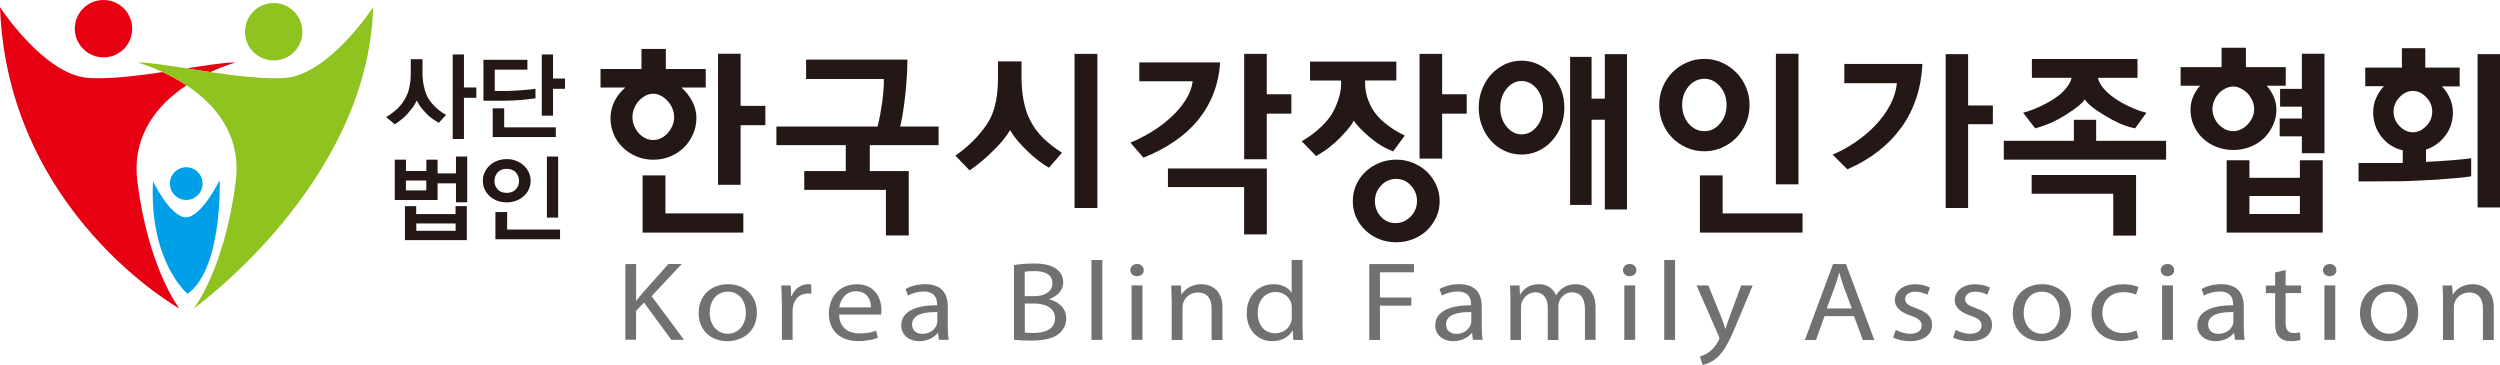<?xml version="1.0" encoding="UTF-8"?>
<svg id="_레이어_2" data-name="레이어 2" xmlns="http://www.w3.org/2000/svg" viewBox="0 0 313.18 45.7">
  <defs>
    <style>
      .cls-1 {
        fill: #e60012;
      }

      .cls-2 {
        fill: #727171;
      }

      .cls-3 {
        fill: #8fc31f;
      }

      .cls-4 {
        fill: #231815;
      }

      .cls-5 {
        fill: #00a0e9;
      }
    </style>
  </defs>
  <g id="_레이어_1-2" data-name="레이어 1">
    <g>
      <g>
        <g>
          <path class="cls-1" d="M16.56,3.59c0,1.99-1.61,3.6-3.59,3.6s-3.6-1.61-3.6-3.6,1.61-3.59,3.6-3.59,3.59,1.61,3.59,3.59Z"/>
          <path class="cls-1" d="M29.53,7.83c-1.13-.05-3.45.31-6.16.74.96.15,1.96.31,2.98.46,1.82-.84,3.18-1.2,3.18-1.2Z"/>
          <path class="cls-1" d="M11.04,9.76C5.52,9.37,0,.9,0,.9c.95,25.71,22.47,37.75,22.47,37.75,0,0-3.9-5-5.26-15.92-.74-5.95,2.72-9.77,6.16-12.04-1.04-.69-2.07-1.23-2.98-1.66-3.32.49-6.81.91-9.34.73Z"/>
        </g>
        <g>
          <path class="cls-3" d="M35.69,9.76c-2.53.18-6.02-.24-9.34-.73-1.03-.15-2.03-.31-2.98-.46-2.71-.43-5.03-.79-6.16-.74,0,0,1.36.36,3.18,1.2.92.42,1.95.97,2.98,1.66,3.44,2.27,6.91,6.09,6.16,12.04-1.36,10.92-5.26,15.92-5.26,15.92,0,0,21.87-15.66,22.47-37.75,0,0-5.52,8.47-11.04,8.86Z"/>
          <path class="cls-3" d="M30.69,3.98c0,1.99,1.61,3.59,3.6,3.59s3.59-1.61,3.59-3.59-1.61-3.6-3.59-3.6-3.6,1.61-3.6,3.6Z"/>
        </g>
        <g>
          <path class="cls-5" d="M19.16,22.69s2.17,4.53,4.13,4.53,4.23-4.66,4.23-4.66c0,0,.41,11.04-4.02,14.25,0,0-4.85-3.98-4.33-14.12Z"/>
          <path class="cls-5" d="M25.38,23c0,1.14-.92,2.05-2.05,2.05s-2.05-.92-2.05-2.05.92-2.05,2.05-2.05,2.05.92,2.05,2.05Z"/>
        </g>
      </g>
      <g>
        <g>
          <path class="cls-4" d="M88.41,8.64v2.33h-3.05c.54.46.98,1.03,1.34,1.69.36.67.54,1.37.54,2.11s-.14,1.41-.43,2.05c-.28.64-.66,1.19-1.13,1.65-.49.48-1.06.86-1.72,1.13-.66.27-1.36.41-2.11.41s-1.47-.14-2.12-.41c-.65-.27-1.22-.65-1.71-1.13-.49-.46-.87-1.01-1.14-1.65-.27-.64-.4-1.32-.4-2.05s.17-1.44.51-2.11c.34-.66.79-1.22,1.34-1.69h-3.1v-2.33h5.13v-2.51h3.05v2.51h5ZM84.22,13.56c-.15-.36-.35-.67-.6-.93-.24-.26-.52-.48-.83-.64-.31-.17-.63-.25-.95-.25-.34,0-.67.08-.98.25-.31.17-.58.38-.83.64-.24.26-.44.58-.58.93-.15.36-.22.72-.22,1.1s.07.77.22,1.12c.15.35.34.65.58.92.25.27.52.47.83.62.31.15.63.22.98.22s.64-.07.95-.22c.31-.15.59-.36.83-.62.24-.26.44-.57.6-.92.16-.35.23-.72.23-1.12s-.08-.75-.23-1.1ZM83.36,21.97v4.76h9.76v2.41h-12.62v-7.17h2.86ZM95.88,13.25v2.43h-3.1v7.47h-2.83V6.73h2.83v6.53h3.1Z"/>
          <path class="cls-4" d="M110.25,14.42c.1-.55.19-1.09.27-1.64.07-.54.12-1.07.16-1.58.04-.5.05-.94.04-1.3h-9.74v-2.43h12.69c0,.58-.02,1.23-.06,1.96-.04.73-.1,1.47-.18,2.23-.08.78-.18,1.53-.29,2.26-.11.73-.24,1.37-.37,1.93h4.81v2.33h-8.62v3.25h4.88v8.07h-2.86v-5.71h-10.23v-2.36h5.2v-3.25h-8.69v-2.33h12.67c.11-.41.22-.89.32-1.44Z"/>
          <path class="cls-4" d="M131.43,21.02c-.42-.23-.87-.53-1.34-.89-.47-.36-.93-.76-1.37-1.19-.45-.43-.87-.87-1.26-1.33-.38-.45-.69-.9-.92-1.33-.21.38-.5.79-.85,1.23-.36.44-.76.88-1.2,1.3-.49.5-1,.97-1.54,1.41-.54.45-1.03.82-1.49,1.12l-1.78-1.84c.98-.68,1.85-1.43,2.61-2.25.76-.82,1.34-1.6,1.73-2.35.34-.64.59-1.41.76-2.29.16-.88.24-1.8.24-2.74v-2.18h2.95v2.06c0,1.01.09,1.99.28,2.94.19.95.47,1.77.84,2.45.37.74.89,1.45,1.56,2.12.67.67,1.47,1.29,2.39,1.87l-1.64,1.89ZM134.61,6.75h2.86v19.31h-2.86V6.75Z"/>
          <path class="cls-4" d="M141.61,17.87c.88-.36,1.77-.82,2.66-1.36.9-.55,1.72-1.17,2.46-1.86.7-.64,1.29-1.34,1.78-2.1.49-.75.79-1.54.9-2.37h-6.69v-2.36h10.13c-.1,1.44-.39,2.77-.87,3.98-.48,1.21-1.14,2.32-1.96,3.31-.83.99-1.81,1.87-2.95,2.64-1.14.77-2.42,1.44-3.83,2l-1.64-1.89ZM146.3,21.1h12.4v8.26h-2.85v-5.93h-9.54v-2.33ZM161.77,11.81v2.43h-3.08v5.71h-2.83V6.75h2.83v5.06h3.08Z"/>
          <path class="cls-4" d="M164.11,10.08v-2.36h10.81v2.36h-3.91v.35c0,.74.13,1.46.4,2.15.27.69.6,1.27.99,1.75.39.49.92.98,1.57,1.46.66.48,1.33.87,2.01,1.19l-1.46,1.99c-.67-.28-1.21-.55-1.64-.82-.42-.27-.88-.6-1.37-1.02-.44-.38-.84-.76-1.2-1.13-.36-.37-.59-.67-.71-.9-.12.25-.33.56-.63.94-.31.38-.66.77-1.05,1.17-.44.45-.89.86-1.37,1.23-.47.37-1.03.74-1.68,1.11l-1.81-1.86c.67-.36,1.34-.84,2.03-1.43.68-.59,1.25-1.21,1.69-1.87.31-.5.59-1.1.84-1.8.25-.7.38-1.39.38-2.05v-.45h-3.91ZM179.92,27.21c-.29.62-.67,1.17-1.16,1.65-.49.46-1.07.83-1.73,1.09-.67.27-1.38.4-2.12.4s-1.48-.13-2.14-.4c-.66-.26-1.23-.63-1.72-1.09-.5-.48-.89-1.03-1.17-1.65-.28-.62-.41-1.29-.41-2.02s.14-1.38.41-2.01c.28-.63.67-1.18,1.17-1.66.49-.46,1.06-.83,1.72-1.11.66-.27,1.37-.41,2.14-.41s1.46.13,2.12.41c.67.28,1.24.64,1.73,1.11.49.48.87,1.04,1.16,1.66.28.63.43,1.3.43,2.01s-.14,1.4-.43,2.02ZM176.74,23.23c-.51-.55-1.13-.82-1.84-.82s-1.36.27-1.88.82c-.52.55-.78,1.2-.78,1.96s.25,1.41.74,1.95c.5.54,1.11.81,1.84.81s1.34-.27,1.88-.81c.54-.54.81-1.19.81-1.95s-.26-1.42-.77-1.96ZM183.74,11.81v2.43h-3.08v5.63h-2.83V6.75h2.83v5.06h3.08Z"/>
          <path class="cls-4" d="M195.55,15.79c-.27.71-.66,1.33-1.15,1.86-.47.53-1.04.95-1.69,1.25-.65.31-1.35.46-2.1.46s-1.48-.15-2.12-.46c-.65-.3-1.22-.72-1.71-1.25-.47-.53-.85-1.15-1.12-1.86-.28-.71-.42-1.48-.42-2.31s.14-1.57.42-2.28c.27-.71.65-1.33,1.12-1.86.49-.53,1.06-.95,1.71-1.27.65-.31,1.36-.47,2.12-.47s1.45.16,2.1.47c.65.32,1.21.74,1.69,1.27.49.53.87,1.15,1.15,1.86.28.71.42,1.47.42,2.28s-.14,1.6-.42,2.31ZM192.51,11.12c-.53-.64-1.16-.97-1.89-.97s-1.37.32-1.89.97c-.53.65-.79,1.43-.79,2.36s.26,1.74.79,2.38c.53.65,1.16.97,1.89.97s1.36-.32,1.89-.97c.53-.64.79-1.44.79-2.38s-.27-1.71-.79-2.36ZM201.04,6.78h2.78v19.46h-2.78v-11.24h-1.66v10.67h-2.69V7.12h2.69v5.24h1.66v-5.58Z"/>
          <path class="cls-4" d="M208.29,10.91c.29-.7.69-1.31,1.19-1.82.52-.53,1.12-.95,1.81-1.25.68-.31,1.42-.46,2.22-.46s1.51.15,2.19.46c.69.31,1.29.72,1.81,1.25.5.51.91,1.12,1.21,1.82.3.7.45,1.45.45,2.25s-.15,1.57-.45,2.27c-.3.7-.71,1.31-1.21,1.83-.52.53-1.12.94-1.81,1.24-.68.3-1.41.45-2.19.45s-1.54-.15-2.22-.45c-.68-.3-1.28-.71-1.81-1.24-.5-.51-.9-1.12-1.19-1.83-.29-.7-.44-1.46-.44-2.27s.15-1.54.44-2.25ZM215.47,10.83c-.54-.64-1.2-.96-1.96-.96s-1.44.32-1.98.96c-.54.64-.8,1.41-.8,2.32s.27,1.7.8,2.33c.54.63,1.2.95,1.98.95s1.42-.32,1.96-.95c.55-.63.82-1.41.82-2.33s-.27-1.68-.82-2.32ZM215.8,21.97v4.76h10.01v2.41h-12.86v-7.17h2.85ZM222.47,6.73h2.83v16.36h-2.83V6.73Z"/>
          <path class="cls-4" d="M229.55,19.38c.96-.4,1.9-.91,2.83-1.54.93-.63,1.77-1.33,2.52-2.11.75-.78,1.37-1.62,1.85-2.52.49-.9.78-1.83.88-2.79h-6.59v-2.41h9.79c-.08,1.57-.35,3.02-.79,4.34-.45,1.32-1.06,2.52-1.84,3.6-.83,1.14-1.81,2.15-2.95,3.03-1.14.88-2.42,1.62-3.83,2.23l-1.85-1.84ZM249.65,13.2v2.36h-3.1v10.5h-2.81V6.78h2.81v6.43h3.1Z"/>
          <path class="cls-4" d="M259.81,15.01h2.78v2.63h8.76v2.36h-20.33v-2.36h8.78v-2.63ZM254.54,9.75v-2.36h13.23v2.36h-4.96c.1.45.34.89.71,1.33.38.44.8.82,1.29,1.15.54.4,1.19.77,1.96,1.13.76.36,1.47.61,2.12.76l-1.42,1.96c-.72-.15-1.38-.37-2-.65-.62-.28-1.22-.6-1.81-.97-.68-.4-1.23-.77-1.65-1.12-.42-.35-.7-.65-.84-.89-.13.21-.4.49-.79.82-.4.33-.93.7-1.6,1.12-.6.38-1.21.71-1.82.98-.61.27-1.28.51-2.01.71l-1.51-1.96c.66-.17,1.42-.45,2.25-.84.84-.4,1.55-.82,2.14-1.27.41-.31.77-.67,1.08-1.07.32-.4.52-.79.6-1.19h-4.98ZM254.51,21.92h13.08v7.59h-2.86v-5.24h-10.22v-2.36Z"/>
          <path class="cls-4" d="M286.34,8.41v2.33h-2.39c.37.41.67.88.89,1.39.22.51.33,1.05.33,1.61,0,.7-.14,1.35-.43,1.96-.29.61-.66,1.15-1.14,1.62-.49.46-1.06.82-1.72,1.08-.66.26-1.36.39-2.11.39s-1.47-.13-2.12-.39c-.65-.25-1.22-.62-1.71-1.08-.49-.46-.86-1-1.13-1.62-.27-.61-.4-1.26-.4-1.96,0-.56.1-1.1.32-1.61.21-.51.5-.98.88-1.39h-2.44v-2.33h5.13v-2.43h3.05v2.43h5.01ZM282.15,12.6c-.15-.34-.35-.64-.6-.91-.25-.25-.52-.45-.83-.61-.31-.16-.63-.24-.95-.24-.34,0-.67.08-.98.24-.31.16-.59.36-.83.61-.24.26-.44.57-.58.91-.14.34-.22.69-.22,1.05s.07.74.22,1.08c.14.34.34.63.58.88.25.25.52.45.83.6.31.15.63.22.98.22.32,0,.64-.08.95-.22.31-.15.58-.35.83-.6.24-.25.44-.54.6-.88.16-.34.23-.7.23-1.08s-.08-.71-.23-1.05ZM281.79,20.08v2.19h6.32v-2.19h2.86v9.06h-12.03v-9.06h2.86ZM281.79,24.55v2.26h6.32v-2.26h-6.32ZM288.36,6.73h2.83v12.46h-2.83v-2.11h-2.78v-2.23h2.78v-1.49h-2.73v-2.23h2.73v-4.39Z"/>
          <path class="cls-4" d="M308.13,8.49v2.33h-2.22c.41.43.74.92.99,1.48.25.55.38,1.15.38,1.78,0,1.09-.31,2.06-.94,2.9-.63.84-1.44,1.43-2.43,1.76v1.54c1.11-.05,2.16-.12,3.17-.2,1.01-.08,1.84-.17,2.49-.25v2.26c-.49.08-1.12.16-1.89.22-.77.07-1.61.13-2.5.2-.89.05-1.81.1-2.75.14-.94.04-1.79.06-2.58.06l-4.39.02v-2.31h4.49c.35,0,.69,0,1.05-.02v-1.57c-1.09-.25-1.98-.81-2.67-1.7-.69-.88-1.04-1.91-1.04-3.07,0-.63.12-1.22.37-1.78.24-.55.57-1.05.98-1.48h-2.34v-2.33h4.59v-2.43h2.93v2.43h4.32ZM303.93,12.17c-.5-.52-1.06-.78-1.66-.78s-1.18.26-1.67.78c-.5.52-.75,1.13-.75,1.82s.25,1.3.75,1.81c.5.51,1.05.77,1.67.77s1.15-.26,1.66-.77c.51-.51.76-1.12.76-1.81s-.25-1.3-.76-1.82ZM310.37,6.78h2.81v19.21h-2.81V6.78Z"/>
        </g>
        <g>
          <path class="cls-2" d="M78.35,33.08h1.34v4.58h.04c.28-.37.56-.7.82-1.02l3.18-3.57h1.67l-3.77,4.03,4.06,5.47h-1.59l-3.43-4.67-.99,1.04v3.62h-1.34v-9.51Z"/>
          <path class="cls-2" d="M94.82,39.12c0,2.52-1.91,3.62-3.72,3.62-2.02,0-3.58-1.35-3.58-3.51,0-2.29,1.63-3.63,3.7-3.63s3.59,1.42,3.59,3.51ZM88.9,39.19c0,1.49.94,2.62,2.27,2.62s2.27-1.12,2.27-2.65c0-1.16-.63-2.62-2.24-2.62s-2.3,1.35-2.3,2.65Z"/>
          <path class="cls-2" d="M97.93,37.89c0-.8-.02-1.49-.06-2.13h1.19l.05,1.34h.06c.34-.92,1.16-1.5,2.07-1.5.16,0,.26.01.39.04v1.17c-.14-.03-.28-.04-.46-.04-.96,0-1.63.66-1.82,1.59-.03.17-.06.37-.06.58v3.64h-1.34v-4.7Z"/>
          <path class="cls-2" d="M105.12,39.4c.03,1.68,1.2,2.37,2.56,2.37.97,0,1.56-.16,2.07-.35l.23.89c-.48.2-1.29.42-2.48.42-2.3,0-3.67-1.38-3.67-3.44s1.32-3.68,3.5-3.68c2.44,0,3.09,1.96,3.09,3.22,0,.25-.03.45-.05.58h-5.25ZM109.1,38.51c.02-.79-.35-2.02-1.88-2.02-1.37,0-1.97,1.16-2.08,2.02h3.96Z"/>
          <path class="cls-2" d="M117.62,42.58l-.11-.86h-.05c-.42.54-1.22,1.02-2.28,1.02-1.51,0-2.28-.97-2.28-1.96,0-1.65,1.6-2.55,4.49-2.54v-.14c0-.56-.17-1.58-1.7-1.58-.69,0-1.42.2-1.94.51l-.31-.82c.62-.37,1.51-.61,2.45-.61,2.28,0,2.84,1.42,2.84,2.79v2.55c0,.59.03,1.17.12,1.63h-1.23ZM117.42,39.1c-1.48-.03-3.16.21-3.16,1.54,0,.8.59,1.18,1.28,1.18.97,0,1.59-.56,1.8-1.14.05-.12.08-.27.08-.39v-1.19Z"/>
          <path class="cls-2" d="M127.03,33.21c.58-.11,1.51-.2,2.45-.2,1.34,0,2.21.21,2.85.69.54.37.86.93.86,1.68,0,.92-.66,1.72-1.76,2.09v.03c.99.23,2.14.97,2.14,2.38,0,.82-.36,1.44-.88,1.9-.72.61-1.9.89-3.59.89-.93,0-1.64-.05-2.08-.11v-9.35ZM128.37,37.1h1.22c1.42,0,2.25-.68,2.25-1.59,0-1.12-.93-1.55-2.28-1.55-.62,0-.97.04-1.19.08v3.06ZM128.37,41.65c.26.04.65.06,1.13.06,1.39,0,2.67-.47,2.67-1.85,0-1.3-1.22-1.84-2.68-1.84h-1.11v3.63Z"/>
          <path class="cls-2" d="M136.73,32.57h1.36v10.01h-1.36v-10.01Z"/>
          <path class="cls-2" d="M143.28,33.84c.02.42-.32.76-.86.76-.48,0-.82-.34-.82-.76s.36-.77.85-.77.83.34.83.77ZM141.76,42.58v-6.83h1.36v6.83h-1.36Z"/>
          <path class="cls-2" d="M146.77,37.61c0-.7-.02-1.28-.06-1.85h1.21l.08,1.13h.03c.37-.65,1.23-1.29,2.47-1.29,1.03,0,2.64.57,2.64,2.91v4.08h-1.36v-3.93c0-1.1-.45-2.02-1.73-2.02-.9,0-1.59.58-1.82,1.27-.06.16-.09.37-.09.58v4.1h-1.36v-4.98Z"/>
          <path class="cls-2" d="M163.17,32.57v8.25c0,.61.02,1.3.06,1.76h-1.22l-.06-1.18h-.03c-.42.76-1.33,1.34-2.55,1.34-1.8,0-3.19-1.4-3.19-3.47-.02-2.27,1.52-3.67,3.35-3.67,1.14,0,1.92.5,2.25,1.04h.03v-4.08h1.36ZM161.82,38.54c0-.16-.02-.37-.06-.52-.2-.79-.94-1.44-1.96-1.44-1.4,0-2.24,1.13-2.24,2.64,0,1.38.74,2.53,2.21,2.53.91,0,1.74-.55,1.99-1.48.05-.17.06-.34.06-.54v-1.18Z"/>
          <path class="cls-2" d="M171.53,33.08h5.6v1.03h-4.26v3.16h3.93v1.02h-3.93v4.3h-1.34v-9.51Z"/>
          <path class="cls-2" d="M184.52,42.58l-.11-.86h-.05c-.42.54-1.22,1.02-2.29,1.02-1.51,0-2.28-.97-2.28-1.96,0-1.65,1.6-2.55,4.49-2.54v-.14c0-.56-.17-1.58-1.69-1.58-.7,0-1.42.2-1.95.51l-.31-.82c.62-.37,1.51-.61,2.45-.61,2.29,0,2.84,1.42,2.84,2.79v2.55c0,.59.03,1.17.12,1.63h-1.23ZM184.32,39.1c-1.48-.03-3.17.21-3.17,1.54,0,.8.59,1.18,1.28,1.18.97,0,1.59-.56,1.8-1.14.04-.12.08-.27.08-.39v-1.19Z"/>
          <path class="cls-2" d="M189.22,37.61c0-.7-.02-1.28-.06-1.85h1.19l.06,1.1h.04c.42-.65,1.11-1.26,2.35-1.26,1.02,0,1.79.57,2.12,1.37h.03c.23-.38.52-.68.83-.89.45-.31.94-.48,1.65-.48.99,0,2.45.59,2.45,2.96v4.02h-1.33v-3.86c0-1.31-.53-2.1-1.62-2.1-.77,0-1.37.52-1.6,1.13-.06.17-.11.39-.11.62v4.22h-1.33v-4.09c0-1.08-.52-1.88-1.56-1.88-.85,0-1.47.62-1.68,1.24-.08.18-.11.4-.11.61v4.12h-1.33v-4.98Z"/>
          <path class="cls-2" d="M204.99,33.84c.01.42-.32.76-.86.76-.48,0-.82-.34-.82-.76s.35-.77.85-.77.83.34.83.77ZM203.48,42.58v-6.83h1.36v6.83h-1.36Z"/>
          <path class="cls-2" d="M208.48,32.57h1.36v10.01h-1.36v-10.01Z"/>
          <path class="cls-2" d="M214.01,35.76l1.64,4.03c.17.45.36.99.48,1.4h.03c.14-.41.29-.93.48-1.42l1.48-4.01h1.44l-2.04,4.87c-.97,2.34-1.63,3.54-2.56,4.28-.66.54-1.33.75-1.67.8l-.34-1.04c.34-.1.79-.3,1.19-.61.37-.27.83-.75,1.14-1.38.06-.13.11-.23.11-.3s-.03-.17-.1-.33l-2.76-6.29h1.48Z"/>
          <path class="cls-2" d="M228.57,39.6l-1.08,2.99h-1.39l3.53-9.51h1.62l3.55,9.51h-1.44l-1.11-2.99h-3.69ZM231.98,38.64l-1.02-2.74c-.23-.62-.38-1.19-.54-1.73h-.03c-.15.56-.32,1.14-.53,1.72l-1.02,2.75h3.13Z"/>
          <path class="cls-2" d="M237.49,41.32c.4.24,1.11.49,1.79.49.99,0,1.45-.45,1.45-1.02,0-.59-.39-.92-1.39-1.25-1.34-.44-1.97-1.12-1.97-1.93,0-1.1.97-2,2.58-2,.76,0,1.42.2,1.83.42l-.34.9c-.29-.17-.83-.39-1.53-.39-.8,0-1.25.42-1.25.93,0,.56.45.82,1.42,1.16,1.29.45,1.96,1.04,1.96,2.06,0,1.2-1.02,2.05-2.79,2.05-.82,0-1.57-.18-2.1-.47l.34-.94Z"/>
          <path class="cls-2" d="M244.99,41.32c.4.24,1.11.49,1.79.49.99,0,1.45-.45,1.45-1.02,0-.59-.38-.92-1.39-1.25-1.34-.44-1.97-1.12-1.97-1.93,0-1.1.97-2,2.58-2,.75,0,1.42.2,1.84.42l-.34.9c-.29-.17-.83-.39-1.53-.39-.8,0-1.25.42-1.25.93,0,.56.45.82,1.42,1.16,1.3.45,1.96,1.04,1.96,2.06,0,1.2-1.02,2.05-2.79,2.05-.82,0-1.58-.18-2.1-.47l.34-.94Z"/>
          <path class="cls-2" d="M259.44,39.12c0,2.52-1.91,3.62-3.72,3.62-2.02,0-3.58-1.35-3.58-3.51,0-2.29,1.64-3.63,3.7-3.63s3.6,1.42,3.6,3.51ZM253.51,39.19c0,1.49.94,2.62,2.27,2.62s2.27-1.12,2.27-2.65c0-1.16-.63-2.62-2.24-2.62s-2.3,1.35-2.3,2.65Z"/>
          <path class="cls-2" d="M267.87,42.33c-.36.17-1.14.39-2.14.39-2.25,0-3.72-1.4-3.72-3.49s1.58-3.62,4.01-3.62c.8,0,1.51.18,1.88.35l-.31.96c-.32-.17-.83-.32-1.58-.32-1.71,0-2.64,1.16-2.64,2.58,0,1.58,1.11,2.55,2.6,2.55.77,0,1.28-.18,1.67-.34l.23.93Z"/>
          <path class="cls-2" d="M272.36,33.84c.02.42-.32.76-.86.76-.48,0-.82-.34-.82-.76s.35-.77.85-.77.83.34.83.77ZM270.85,42.58v-6.83h1.36v6.83h-1.36Z"/>
          <path class="cls-2" d="M279.99,42.58l-.11-.86h-.05c-.42.54-1.22,1.02-2.28,1.02-1.51,0-2.29-.97-2.29-1.96,0-1.65,1.61-2.55,4.49-2.54v-.14c0-.56-.17-1.58-1.7-1.58-.7,0-1.42.2-1.95.51l-.31-.82c.62-.37,1.51-.61,2.45-.61,2.28,0,2.84,1.42,2.84,2.79v2.55c0,.59.03,1.17.12,1.63h-1.23ZM279.78,39.1c-1.48-.03-3.16.21-3.16,1.54,0,.8.58,1.18,1.28,1.18.97,0,1.59-.56,1.81-1.14.04-.12.07-.27.07-.39v-1.19Z"/>
          <path class="cls-2" d="M286.32,33.8v1.96h1.94v.95h-1.94v3.68c0,.85.26,1.33,1.02,1.33.35,0,.62-.04.79-.08l.06.93c-.26.1-.68.17-1.2.17-.63,0-1.14-.18-1.46-.52-.39-.37-.52-.97-.52-1.78v-3.72h-1.16v-.95h1.16v-1.64l1.33-.32Z"/>
          <path class="cls-2" d="M292.69,33.84c.01.42-.32.76-.87.76-.48,0-.82-.34-.82-.76s.36-.77.85-.77.83.34.83.77ZM291.18,42.58v-6.83h1.36v6.83h-1.36Z"/>
          <path class="cls-2" d="M302.94,39.12c0,2.52-1.92,3.62-3.72,3.62-2.02,0-3.58-1.35-3.58-3.51,0-2.29,1.63-3.63,3.7-3.63s3.6,1.42,3.6,3.51ZM297.01,39.19c0,1.49.94,2.62,2.27,2.62s2.27-1.12,2.27-2.65c0-1.16-.63-2.62-2.24-2.62s-2.3,1.35-2.3,2.65Z"/>
          <path class="cls-2" d="M306.04,37.61c0-.7-.01-1.28-.06-1.85h1.2l.08,1.13h.03c.37-.65,1.24-1.29,2.47-1.29,1.03,0,2.64.57,2.64,2.91v4.08h-1.36v-3.93c0-1.1-.45-2.02-1.73-2.02-.9,0-1.59.58-1.82,1.27-.06.16-.09.37-.09.58v4.1h-1.36v-4.98Z"/>
        </g>
        <g>
          <path class="cls-4" d="M54.96,15.38c-.25-.15-.53-.32-.82-.52-.29-.2-.59-.47-.89-.81-.24-.26-.45-.5-.61-.73-.16-.23-.3-.48-.43-.73-.14.3-.3.58-.49.84-.19.26-.43.55-.71.87-.24.26-.49.5-.74.69-.25.2-.52.39-.82.58l-1.07-.9c.48-.29.91-.61,1.3-.96.39-.35.71-.75.98-1.2.31-.5.52-1.04.63-1.6.11-.56.17-1.14.17-1.75v-1.74h1.47v1.74c0,.23.01.5.04.79.02.3.07.6.15.92.06.31.16.62.28.93.12.31.28.58.46.83.32.43.66.79,1,1.07.34.28.68.51,1.02.69l-.91,1ZM58.12,12.25v5.16h-1.41V6.82h1.41v4.14h1.55v1.29h-1.55Z"/>
          <path class="cls-4" d="M66.37,12.41c-.28.03-.6.06-.96.1-.35.03-.72.06-1.12.08-.4.02-.79.03-1.18.03h-2.55s0-5.13,0-5.13h5.51v1.24h-4.09v2.66h1.76c.22-.01.5-.02.8-.04.31-.02.62-.04.94-.06.31-.02.61-.05.89-.08.28-.03.52-.06.71-.1v1.21c-.18.02-.41.05-.7.08ZM61.72,17.17v-3.6h1.44v2.38h6.47v1.22h-7.91ZM69.28,11.12v3.37h-1.41v-7.67h1.41v3.02h1.5v1.28h-1.5Z"/>
          <path class="cls-4" d="M57.12,21.72v-2.11h1.41v5.73h-1.41v-2.37h-2.3v2.08h-5.37v-5.05h1.41v1.42h2.55v-1.42h1.41v1.72h2.3ZM50.73,30.08v-4.26h1.41v1h4.93v-1h1.41v4.26h-7.76ZM53.4,22.62h-2.55v1.23h2.55v-1.23ZM57.08,27.99h-4.93v.92h4.93v-.92Z"/>
          <path class="cls-4" d="M64.67,20.15c.37.14.68.34.95.59.27.25.48.54.63.87.15.33.23.68.23,1.04s-.08.73-.23,1.06-.36.62-.63.85c-.27.25-.58.44-.95.58-.37.14-.76.21-1.19.21s-.84-.07-1.21-.21c-.37-.14-.68-.34-.95-.58-.26-.24-.46-.53-.61-.85-.15-.33-.22-.68-.22-1.06s.07-.72.22-1.04c.15-.33.35-.62.61-.87.27-.25.58-.45.95-.59.37-.14.77-.22,1.21-.22s.83.07,1.19.22ZM62.34,21.6c-.26.3-.4.65-.4,1.06s.13.76.4,1.06c.26.29.64.44,1.14.44s.87-.15,1.14-.44c.27-.3.4-.65.4-1.06s-.13-.76-.4-1.06c-.27-.3-.65-.45-1.14-.45s-.88.15-1.14.45ZM62.06,29.96v-3.39h1.47v2.18h6.63v1.22h-8.1ZM68.51,27.26v-7.65h1.41v7.65h-1.41Z"/>
        </g>
      </g>
    </g>
  </g>
</svg>